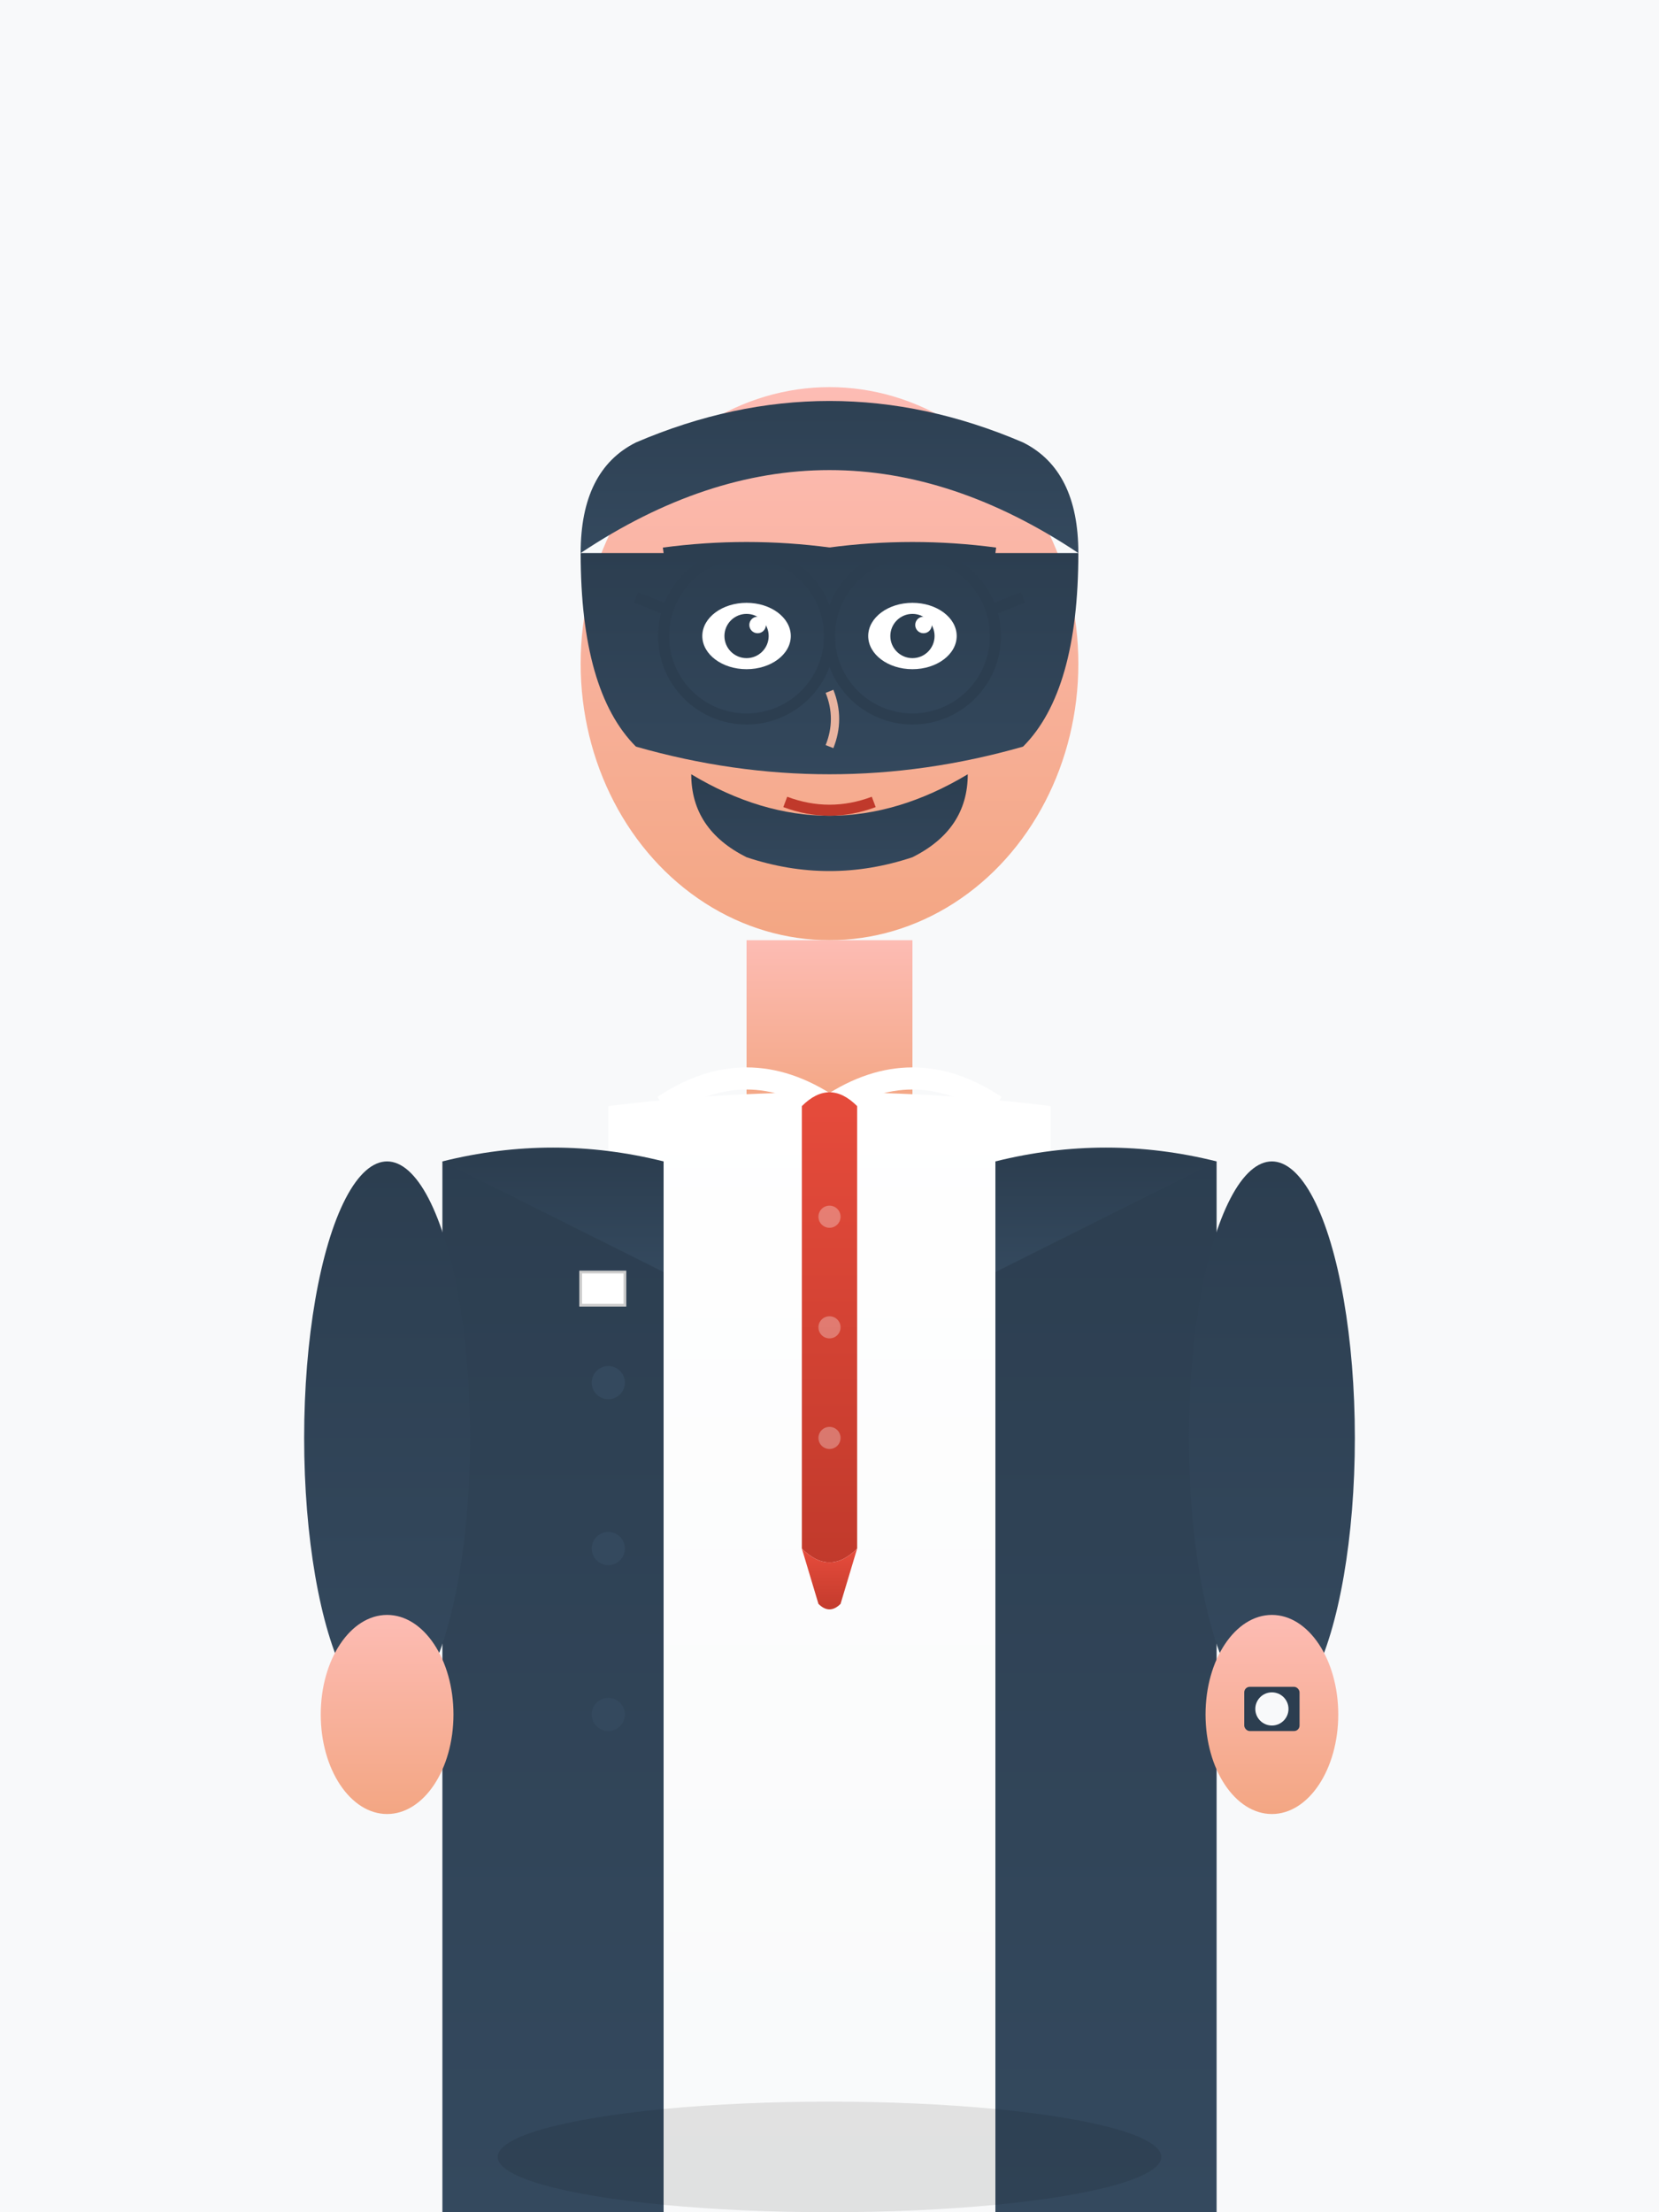 <svg width="300" height="400" viewBox="0 0 300 400" fill="none" xmlns="http://www.w3.org/2000/svg">
  <defs>
    <linearGradient id="skinGrad2" x1="0%" y1="0%" x2="0%" y2="100%">
      <stop offset="0%" style="stop-color:#fdbcb4;stop-opacity:1" />
      <stop offset="100%" style="stop-color:#f3a683;stop-opacity:1" />
    </linearGradient>
    <linearGradient id="hairGrad2" x1="0%" y1="0%" x2="0%" y2="100%">
      <stop offset="0%" style="stop-color:#2c3e50;stop-opacity:1" />
      <stop offset="100%" style="stop-color:#34495e;stop-opacity:1" />
    </linearGradient>
    <linearGradient id="shirtGrad" x1="0%" y1="0%" x2="0%" y2="100%">
      <stop offset="0%" style="stop-color:#ffffff;stop-opacity:1" />
      <stop offset="100%" style="stop-color:#f8f9fa;stop-opacity:1" />
    </linearGradient>
    <linearGradient id="suitGrad" x1="0%" y1="0%" x2="0%" y2="100%">
      <stop offset="0%" style="stop-color:#2c3e50;stop-opacity:1" />
      <stop offset="100%" style="stop-color:#34495e;stop-opacity:1" />
    </linearGradient>
    <linearGradient id="tieGrad" x1="0%" y1="0%" x2="0%" y2="100%">
      <stop offset="0%" style="stop-color:#e74c3c;stop-opacity:1" />
      <stop offset="100%" style="stop-color:#c0392b;stop-opacity:1" />
    </linearGradient>
  </defs>
  
  <!-- Background -->
  <rect width="300" height="400" fill="#f8f9fa"/>
  
  <!-- Head -->
  <ellipse cx="150" cy="120" rx="45" ry="50" fill="url(#skinGrad2)"/>
  
  <!-- Hair -->
  <path d="M105 100 Q150 70 195 100 Q195 85 185 80 Q150 65 115 80 Q105 85 105 100" fill="url(#hairGrad2)"/>
  <path d="M105 100 Q105 125 115 135 Q150 145 185 135 Q195 125 195 100" fill="url(#hairGrad2)"/>
  
  <!-- Beard -->
  <path d="M125 140 Q150 155 175 140 Q175 150 165 155 Q150 160 135 155 Q125 150 125 140" fill="url(#hairGrad2)"/>
  
  <!-- Eyes -->
  <ellipse cx="135" cy="115" rx="8" ry="6" fill="white"/>
  <ellipse cx="165" cy="115" rx="8" ry="6" fill="white"/>
  <circle cx="135" cy="115" r="4" fill="#2c3e50"/>
  <circle cx="165" cy="115" r="4" fill="#2c3e50"/>
  <circle cx="137" cy="113" r="1.5" fill="white"/>
  <circle cx="167" cy="113" r="1.5" fill="white"/>
  
  <!-- Glasses -->
  <circle cx="135" cy="115" r="15" fill="none" stroke="#2c3e50" stroke-width="2"/>
  <circle cx="165" cy="115" r="15" fill="none" stroke="#2c3e50" stroke-width="2"/>
  <line x1="150" y1="115" x2="150" y2="115" stroke="#2c3e50" stroke-width="2"/>
  <line x1="120" y1="110" x2="115" y2="108" stroke="#2c3e50" stroke-width="2"/>
  <line x1="180" y1="110" x2="185" y2="108" stroke="#2c3e50" stroke-width="2"/>
  
  <!-- Eyebrows -->
  <path d="M120 100 Q135 98 150 100" stroke="#2c3e50" stroke-width="2" fill="none"/>
  <path d="M150 100 Q165 98 180 100" stroke="#2c3e50" stroke-width="2" fill="none"/>
  
  <!-- Nose -->
  <path d="M150 125 Q152 130 150 135" stroke="#e8b4a0" stroke-width="1.5" fill="none"/>
  
  <!-- Mouth -->
  <path d="M142 145 Q150 148 158 145" stroke="#c0392b" stroke-width="2" fill="none"/>
  
  <!-- Neck -->
  <rect x="135" y="170" width="30" height="30" fill="url(#skinGrad2)"/>
  
  <!-- Shirt -->
  <path d="M110 200 Q150 195 190 200 L190 400 L110 400 Z" fill="url(#shirtGrad)"/>
  
  <!-- Suit jacket -->
  <path d="M80 210 Q100 205 120 210 L120 400 L80 400 Z" fill="url(#suitGrad)"/>
  <path d="M180 210 Q200 205 220 210 L220 400 L180 400 Z" fill="url(#suitGrad)"/>
  
  <!-- Suit lapels -->
  <path d="M80 210 Q100 220 120 230 L120 210" fill="url(#suitGrad)"/>
  <path d="M220 210 Q200 220 180 230 L180 210" fill="url(#suitGrad)"/>
  
  <!-- Shirt collar -->
  <path d="M120 200 Q135 190 150 200 Q165 190 180 200" stroke="white" stroke-width="4" fill="none"/>
  
  <!-- Tie -->
  <path d="M145 200 Q150 195 155 200 L155 280 Q150 285 145 280 Z" fill="url(#tieGrad)"/>
  <path d="M145 280 Q150 285 155 280 L152 290 Q150 292 148 290 Z" fill="url(#tieGrad)"/>
  
  <!-- Tie pattern -->
  <circle cx="150" cy="220" r="2" fill="#fff" opacity="0.3"/>
  <circle cx="150" cy="240" r="2" fill="#fff" opacity="0.3"/>
  <circle cx="150" cy="260" r="2" fill="#fff" opacity="0.3"/>
  
  <!-- Suit buttons -->
  <circle cx="110" cy="250" r="3" fill="#34495e"/>
  <circle cx="110" cy="280" r="3" fill="#34495e"/>
  <circle cx="110" cy="310" r="3" fill="#34495e"/>
  
  <!-- Arms -->
  <ellipse cx="70" cy="260" rx="15" ry="50" fill="url(#suitGrad)"/>
  <ellipse cx="230" cy="260" rx="15" ry="50" fill="url(#suitGrad)"/>
  
  <!-- Hands -->
  <ellipse cx="70" cy="310" rx="12" ry="18" fill="url(#skinGrad2)"/>
  <ellipse cx="230" cy="310" rx="12" ry="18" fill="url(#skinGrad2)"/>
  
  <!-- Pocket square -->
  <rect x="105" y="230" width="8" height="6" fill="white" stroke="#ccc" stroke-width="0.5"/>
  
  <!-- Watch -->
  <rect x="225" y="305" width="10" height="8" fill="#2c3e50" rx="1"/>
  <circle cx="230" cy="309" r="3" fill="#f8f9fa"/>
  
  <!-- Shadow/depth -->
  <ellipse cx="150" cy="390" rx="60" ry="10" fill="rgba(0,0,0,0.1)"/>
</svg>
